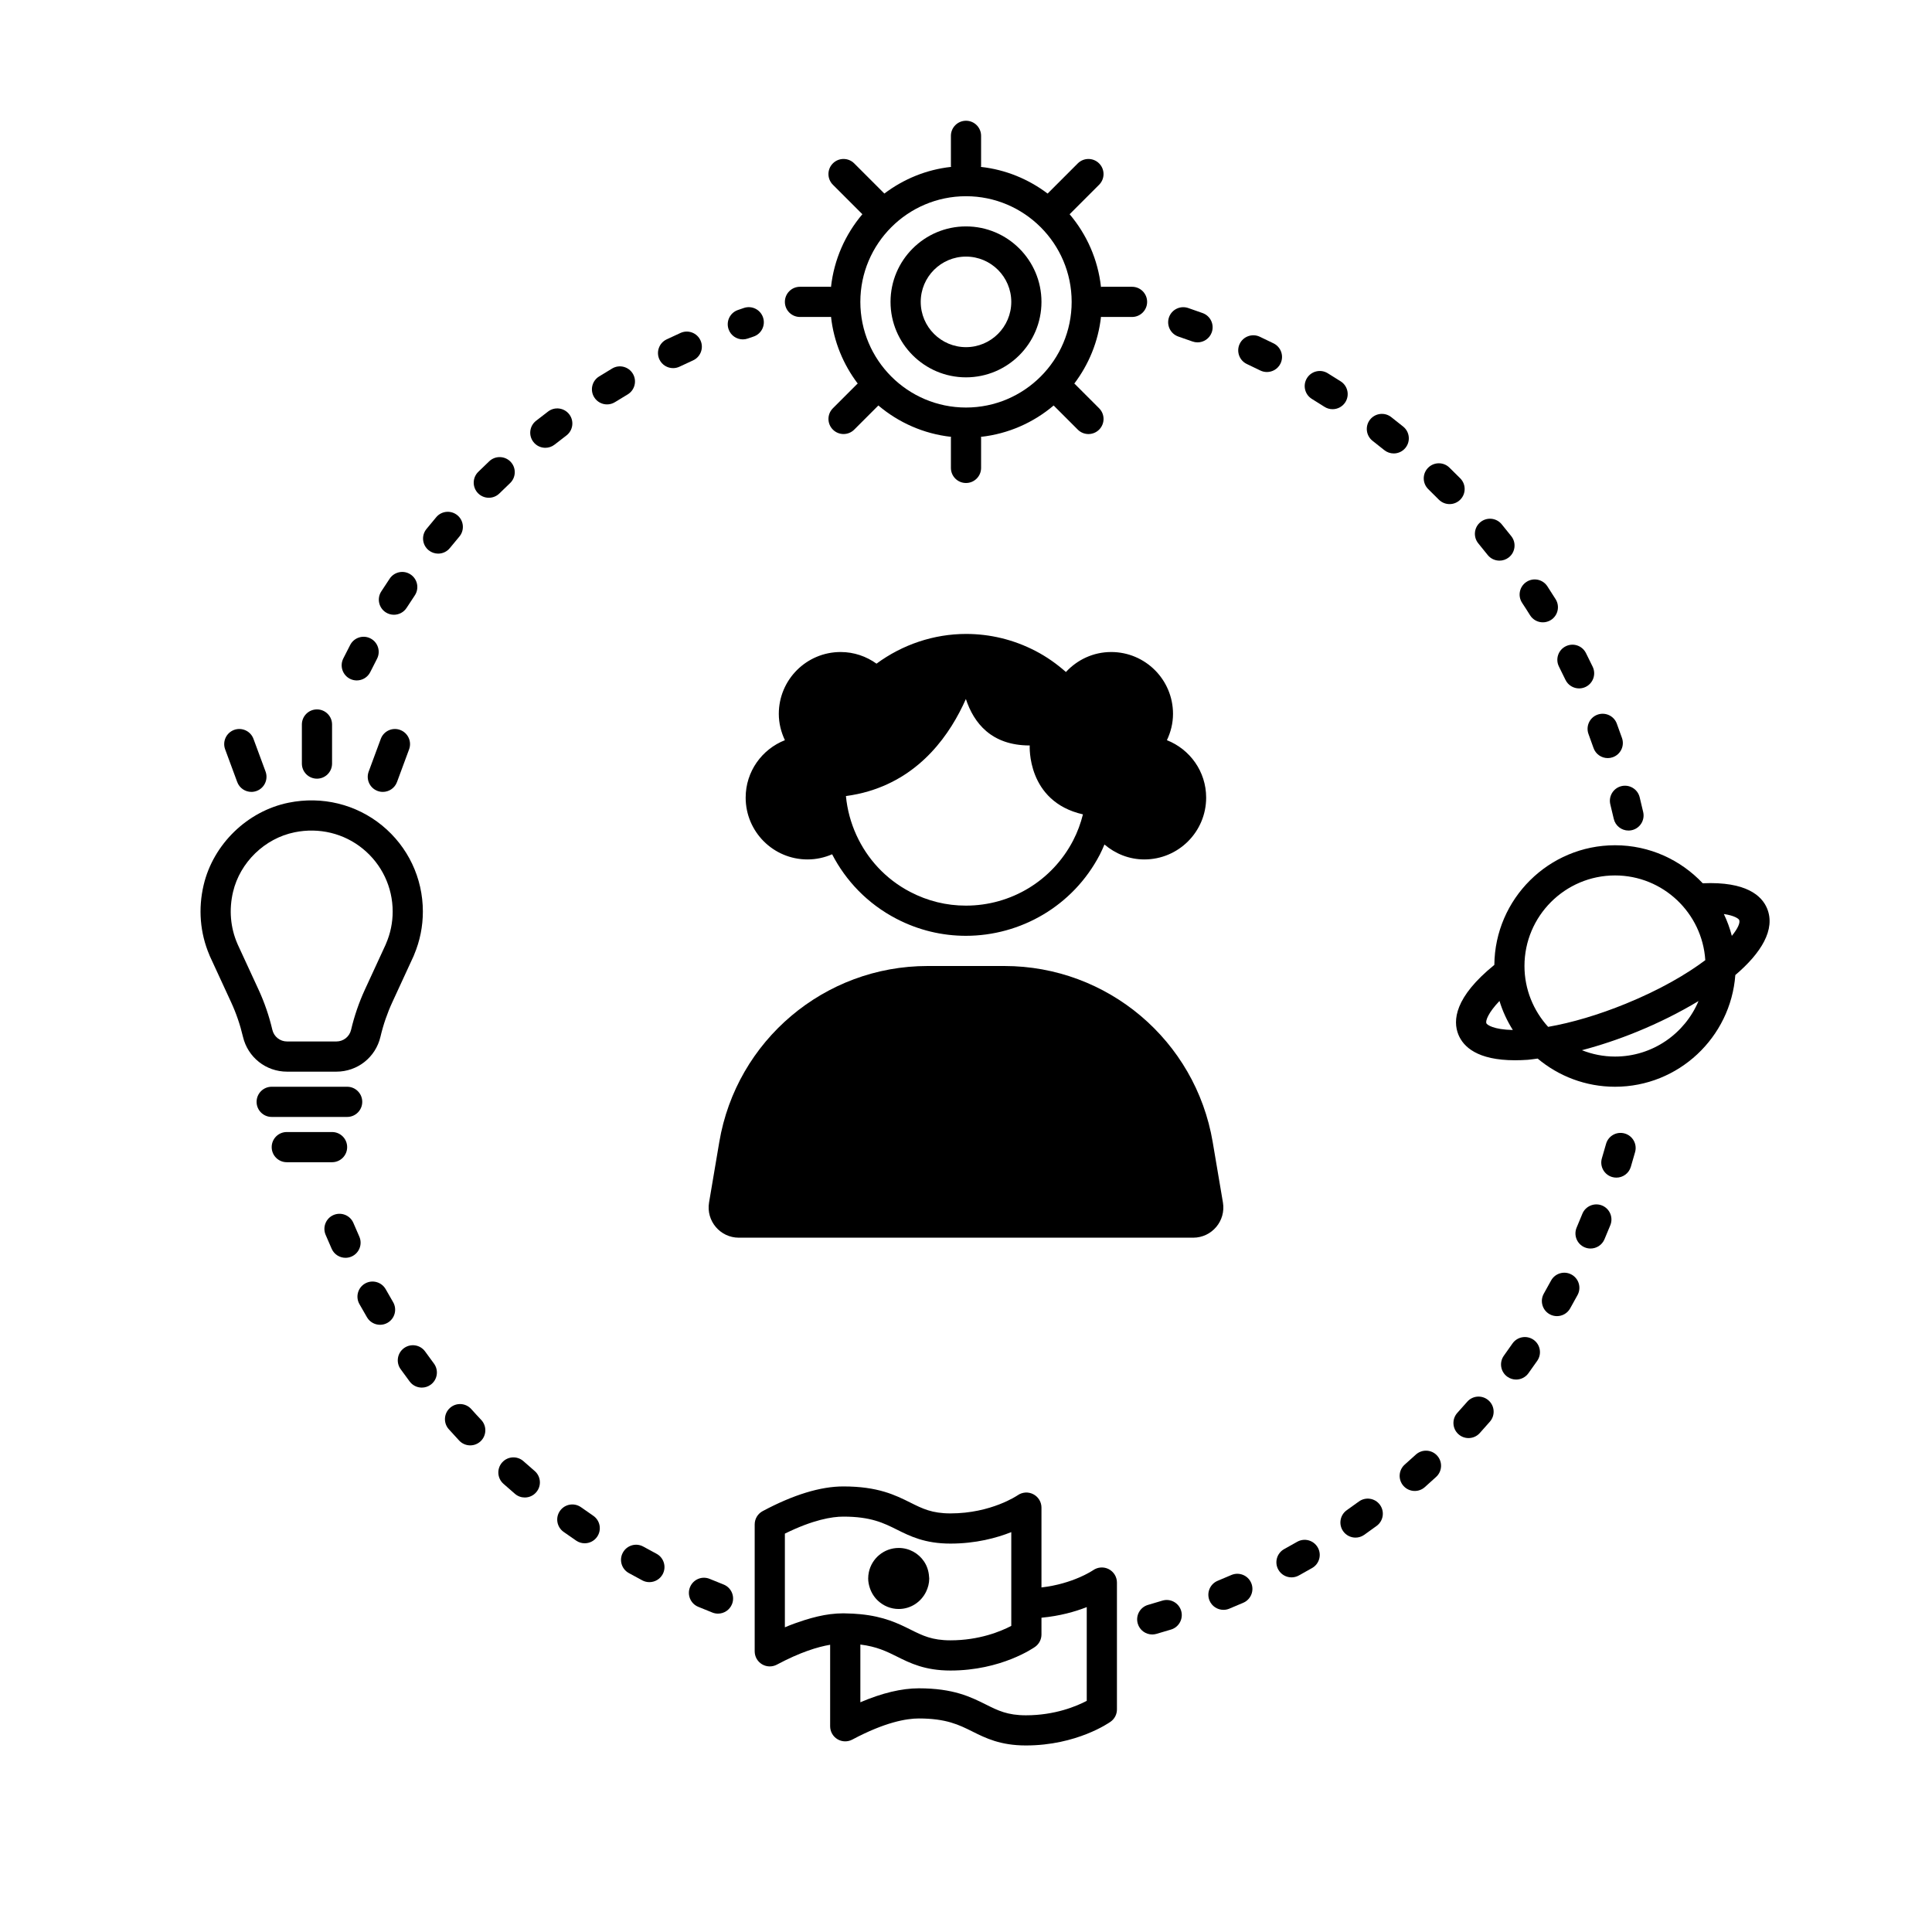 <svg xmlns="http://www.w3.org/2000/svg" xmlns:xlink="http://www.w3.org/1999/xlink" height="100px" width="100px" fill="#000000" x="0px" y="0px" viewBox="0 0 128 128" style="enable-background:new 0 0 128 128;" xml:space="preserve"><g><path d="M30.43,35.555c0.357-0.422,0.305-1.053-0.116-1.409   c-0.424-0.358-1.054-0.305-1.409,0.116c-0.221,0.261-0.438,0.522-0.652,0.787   c-0.349,0.429-0.282,1.059,0.146,1.406c0.186,0.15,0.408,0.224,0.629,0.224   c0.291,0,0.58-0.126,0.777-0.37C30.011,36.056,30.219,35.804,30.43,35.555z"></path><path d="M25.559,40.571c0.167,0.107,0.354,0.158,0.539,0.158   c0.329,0,0.651-0.162,0.843-0.46c0.177-0.275,0.356-0.548,0.538-0.818   c0.308-0.459,0.186-1.08-0.272-1.388c-0.458-0.31-1.081-0.186-1.388,0.272   c-0.189,0.282-0.377,0.566-0.562,0.854C24.959,39.653,25.094,40.272,25.559,40.571z   "></path><path d="M33.791,32.011c0.401-0.379,0.42-1.012,0.041-1.414   c-0.38-0.4-1.012-0.419-1.414-0.041c-0.247,0.234-0.493,0.471-0.736,0.71   c-0.393,0.389-0.396,1.021-0.009,1.415c0.196,0.197,0.454,0.297,0.712,0.297   c0.254,0,0.508-0.096,0.703-0.288C33.319,32.46,33.554,32.233,33.791,32.011z"></path><path d="M23.192,44.976c0.144,0.071,0.295,0.104,0.444,0.104   c0.368,0,0.722-0.203,0.896-0.555c0.146-0.293,0.294-0.585,0.444-0.873   c0.256-0.489,0.067-1.094-0.422-1.35c-0.49-0.258-1.094-0.066-1.35,0.422   c-0.158,0.302-0.312,0.605-0.464,0.91C22.496,44.13,22.698,44.729,23.192,44.976z"></path><path d="M46.412,22.559c-0.226-0.505-0.818-0.729-1.321-0.503   c-0.312,0.14-0.622,0.284-0.929,0.431c-0.498,0.239-0.709,0.836-0.471,1.334   c0.172,0.359,0.53,0.568,0.903,0.568c0.145,0,0.292-0.031,0.431-0.098   c0.293-0.141,0.587-0.277,0.884-0.411C46.413,23.654,46.639,23.062,46.412,22.559z"></path><path d="M37.719,27.456c-0.332-0.439-0.959-0.529-1.4-0.197   c-0.271,0.205-0.541,0.413-0.808,0.623c-0.435,0.342-0.509,0.971-0.168,1.404   c0.197,0.251,0.491,0.382,0.787,0.382c0.216,0,0.435-0.07,0.617-0.214   c0.257-0.202,0.515-0.402,0.774-0.598C37.963,28.523,38.051,27.896,37.719,27.456z"></path><path d="M41.929,24.762c-0.283-0.475-0.897-0.632-1.371-0.348   c-0.293,0.175-0.583,0.351-0.87,0.53c-0.469,0.292-0.612,0.908-0.32,1.377   c0.189,0.305,0.516,0.472,0.85,0.472c0.181,0,0.363-0.049,0.527-0.151   c0.277-0.172,0.556-0.342,0.837-0.509C42.056,25.851,42.211,25.236,41.929,24.762z   "></path><path d="M49.214,22.485c0.109,0,0.222-0.018,0.331-0.057l0.375-0.128   c0.524-0.173,0.809-0.739,0.635-1.264c-0.173-0.523-0.735-0.809-1.264-0.635   l-0.408,0.14c-0.521,0.183-0.795,0.753-0.612,1.274   C48.415,22.228,48.801,22.485,49.214,22.485z"></path><path d="M43.491,102.938c-0.289-0.153-0.576-0.31-0.862-0.468   c-0.482-0.271-1.092-0.095-1.359,0.389c-0.269,0.482-0.094,1.092,0.389,1.359   c0.298,0.166,0.597,0.328,0.897,0.487c0.148,0.079,0.309,0.116,0.467,0.116   c0.358,0,0.705-0.193,0.885-0.532C44.166,103.802,43.979,103.196,43.491,102.938z"></path><path d="M34.681,96.808c-0.412-0.367-1.045-0.331-1.412,0.082   s-0.33,1.045,0.082,1.412c0.254,0.226,0.51,0.449,0.768,0.67   c0.188,0.162,0.42,0.241,0.65,0.241c0.281,0,0.562-0.118,0.759-0.35   c0.36-0.419,0.312-1.05-0.108-1.409C35.171,97.241,34.925,97.025,34.681,96.808   z"></path><path d="M23.804,81.924c-0.133-0.297-0.263-0.596-0.389-0.896   c-0.215-0.51-0.802-0.745-1.31-0.534c-0.509,0.214-0.748,0.8-0.534,1.31   c0.132,0.313,0.268,0.626,0.406,0.937c0.166,0.371,0.531,0.592,0.914,0.592   c0.136,0,0.274-0.027,0.407-0.087C23.803,83.02,24.029,82.428,23.804,81.924z"></path><path d="M47.935,104.976c-0.305-0.12-0.607-0.242-0.907-0.367   c-0.513-0.218-1.096,0.026-1.309,0.535c-0.214,0.51,0.026,1.096,0.535,1.309   c0.315,0.133,0.632,0.261,0.95,0.385c0.12,0.047,0.243,0.069,0.365,0.069   c0.399,0,0.776-0.241,0.931-0.635C48.702,105.757,48.448,105.177,47.935,104.976z"></path><path d="M38.498,99.86c-0.451-0.321-1.074-0.216-1.395,0.234   s-0.216,1.074,0.234,1.395c0.277,0.198,0.558,0.393,0.84,0.584   c0.172,0.117,0.367,0.173,0.561,0.173c0.32,0,0.635-0.153,0.828-0.438   c0.311-0.457,0.191-1.079-0.266-1.389   C39.03,100.235,38.764,100.049,38.498,99.86z"></path><path d="M28.168,89.543c-0.321-0.448-0.945-0.553-1.396-0.231   c-0.449,0.322-0.553,0.946-0.231,1.396c0.198,0.277,0.399,0.551,0.603,0.823   c0.196,0.263,0.497,0.401,0.802,0.401c0.208,0,0.418-0.064,0.598-0.199   c0.442-0.33,0.533-0.957,0.202-1.399C28.55,90.072,28.358,89.809,28.168,89.543   z"></path><path d="M31.223,93.355c-0.37-0.412-1.002-0.445-1.412-0.076   c-0.411,0.369-0.445,1.001-0.076,1.412c0.228,0.253,0.457,0.505,0.689,0.753   c0.197,0.21,0.464,0.316,0.73,0.316c0.245,0,0.49-0.09,0.684-0.27   c0.403-0.378,0.424-1.011,0.047-1.414C31.662,93.839,31.44,93.599,31.223,93.355z   "></path><path d="M25.555,85.417c-0.271-0.481-0.88-0.653-1.361-0.385   c-0.481,0.27-0.654,0.879-0.385,1.361c0.166,0.296,0.336,0.592,0.508,0.885   c0.187,0.317,0.521,0.493,0.863,0.493c0.172,0,0.347-0.044,0.506-0.138   c0.477-0.28,0.635-0.894,0.355-1.369C25.875,85.983,25.713,85.701,25.555,85.417z"></path><path d="M77.002,106.048c-0.312,0.096-0.624,0.188-0.938,0.279   c-0.531,0.151-0.838,0.705-0.686,1.236c0.125,0.439,0.525,0.725,0.961,0.725   c0.091,0,0.184-0.013,0.275-0.039c0.326-0.093,0.652-0.189,0.976-0.289   c0.528-0.163,0.824-0.723,0.662-1.25C78.089,106.184,77.532,105.883,77.002,106.048z"></path><path d="M81.576,104.35c-0.298,0.13-0.598,0.257-0.898,0.38   c-0.511,0.21-0.756,0.794-0.547,1.305c0.159,0.387,0.532,0.621,0.926,0.621   c0.127,0,0.255-0.023,0.379-0.074c0.314-0.129,0.628-0.262,0.939-0.397   c0.507-0.221,0.738-0.811,0.518-1.316   C82.673,104.362,82.085,104.13,81.576,104.35z"></path><path d="M90.025,99.482c-0.263,0.192-0.528,0.383-0.795,0.57   c-0.451,0.317-0.561,0.941-0.243,1.394c0.194,0.276,0.505,0.425,0.819,0.425   c0.198,0,0.399-0.059,0.574-0.182c0.278-0.195,0.554-0.394,0.828-0.596   c0.445-0.327,0.541-0.952,0.214-1.397C91.097,99.251,90.469,99.154,90.025,99.482z"></path><path d="M106.136,79.866c-0.508-0.204-1.095,0.041-1.302,0.554   c-0.122,0.303-0.247,0.605-0.376,0.906c-0.217,0.508,0.02,1.096,0.527,1.312   c0.128,0.055,0.261,0.08,0.393,0.08c0.388,0,0.758-0.228,0.92-0.607   c0.133-0.312,0.264-0.627,0.392-0.943C106.896,80.656,106.648,80.073,106.136,79.866z"></path><path d="M104.112,84.44c-0.485-0.262-1.093-0.079-1.354,0.407   c-0.153,0.286-0.311,0.57-0.473,0.853c-0.274,0.479-0.108,1.091,0.371,1.365   c0.157,0.09,0.328,0.132,0.496,0.132c0.347,0,0.685-0.181,0.869-0.503   c0.17-0.298,0.335-0.598,0.498-0.899   C104.781,85.309,104.599,84.702,104.112,84.44z"></path><path d="M107.635,75.095c-0.533-0.15-1.084,0.162-1.231,0.694   c-0.088,0.315-0.179,0.63-0.273,0.943c-0.16,0.529,0.14,1.087,0.668,1.246   c0.097,0.029,0.193,0.043,0.289,0.043c0.43,0,0.827-0.278,0.957-0.711   c0.099-0.327,0.193-0.655,0.285-0.984   C108.478,75.794,108.167,75.242,107.635,75.095z"></path><path d="M85.936,102.151c-0.281,0.162-0.564,0.321-0.85,0.477   c-0.485,0.265-0.664,0.872-0.399,1.356c0.182,0.333,0.524,0.521,0.879,0.521   c0.162,0,0.326-0.039,0.478-0.122c0.299-0.163,0.596-0.33,0.891-0.5   c0.479-0.275,0.644-0.887,0.367-1.365C87.025,102.04,86.415,101.875,85.936,102.151z   "></path><path d="M93.798,96.376c-0.24,0.221-0.483,0.438-0.729,0.654   c-0.414,0.366-0.453,0.998-0.088,1.412c0.198,0.224,0.474,0.338,0.75,0.338   c0.235,0,0.472-0.082,0.662-0.25c0.255-0.226,0.508-0.453,0.758-0.684   c0.407-0.374,0.433-1.006,0.059-1.412C94.838,96.027,94.202,96.001,93.798,96.376   z"></path><path d="M100.202,89.015c-0.185,0.269-0.374,0.534-0.564,0.798   c-0.324,0.447-0.225,1.072,0.223,1.396c0.178,0.129,0.383,0.19,0.586,0.19   c0.31,0,0.615-0.144,0.811-0.413c0.2-0.275,0.397-0.555,0.592-0.835   c0.313-0.455,0.199-1.077-0.255-1.392   C101.138,88.447,100.517,88.56,100.202,89.015z"></path><path d="M97.203,92.874c-0.214,0.246-0.431,0.489-0.649,0.729   c-0.371,0.409-0.341,1.041,0.067,1.413c0.192,0.174,0.433,0.26,0.673,0.26   c0.271,0,0.543-0.11,0.74-0.327c0.229-0.252,0.455-0.507,0.679-0.765   c0.362-0.417,0.317-1.048-0.1-1.41C98.196,92.411,97.564,92.455,97.203,92.874z   "></path><path d="M105.244,48.637c0.113,0.305,0.223,0.61,0.33,0.917   c0.144,0.413,0.53,0.672,0.944,0.672c0.109,0,0.22-0.018,0.328-0.056   c0.522-0.182,0.798-0.751,0.616-1.272c-0.111-0.322-0.227-0.642-0.346-0.96   c-0.192-0.518-0.77-0.779-1.286-0.587   C105.313,47.543,105.051,48.119,105.244,48.637z"></path><path d="M106.689,53.299c0.079,0.314,0.154,0.63,0.226,0.947   c0.104,0.465,0.518,0.78,0.975,0.78c0.073,0,0.146-0.008,0.221-0.024   c0.539-0.121,0.877-0.656,0.756-1.195c-0.075-0.333-0.154-0.666-0.237-0.996   c-0.135-0.535-0.68-0.859-1.214-0.726   C106.88,52.22,106.555,52.763,106.689,53.299z"></path><path d="M103.286,44.166c0.146,0.29,0.29,0.582,0.43,0.875   c0.172,0.359,0.53,0.568,0.903,0.568c0.145,0,0.292-0.031,0.431-0.098   c0.498-0.239,0.709-0.836,0.471-1.334c-0.147-0.307-0.297-0.612-0.451-0.916   c-0.249-0.492-0.849-0.692-1.344-0.439   C103.233,43.071,103.036,43.673,103.286,44.166z"></path><path d="M78.075,22.3c0.309,0.104,0.616,0.211,0.922,0.322   c0.113,0.041,0.229,0.061,0.343,0.061c0.408,0,0.792-0.252,0.939-0.657   c0.189-0.52-0.078-1.093-0.597-1.282c-0.321-0.117-0.645-0.23-0.969-0.34   c-0.527-0.174-1.092,0.107-1.268,0.629   C77.271,21.557,77.552,22.123,78.075,22.3z"></path><path d="M101.368,40.758c0.189,0.305,0.516,0.473,0.851,0.473   c0.18,0,0.362-0.049,0.526-0.15c0.47-0.291,0.613-0.908,0.322-1.377   c-0.181-0.29-0.364-0.578-0.552-0.863c-0.302-0.461-0.923-0.592-1.385-0.287   c-0.462,0.303-0.59,0.923-0.287,1.385   C101.021,40.209,101.197,40.481,101.368,40.758z"></path><path d="M98.557,36.762c0.197,0.251,0.491,0.382,0.787,0.382   c0.216,0,0.435-0.07,0.617-0.214c0.435-0.342,0.509-0.971,0.168-1.404   c-0.211-0.269-0.425-0.533-0.642-0.796c-0.352-0.425-0.98-0.486-1.408-0.135   c-0.426,0.352-0.486,0.981-0.135,1.408   C98.151,36.254,98.355,36.507,98.557,36.762z"></path><path d="M84.833,24.093c0.246-0.495,0.044-1.095-0.45-1.341   c-0.307-0.152-0.614-0.3-0.924-0.445c-0.499-0.232-1.096-0.017-1.33,0.482   c-0.233,0.5-0.018,1.096,0.482,1.33c0.296,0.138,0.59,0.279,0.881,0.424   c0.144,0.071,0.295,0.104,0.444,0.104C84.305,24.647,84.658,24.444,84.833,24.093   z"></path><path d="M92.969,28.266c-0.267-0.216-0.533-0.428-0.803-0.637   c-0.437-0.337-1.064-0.257-1.403,0.179c-0.338,0.437-0.258,1.065,0.179,1.403   c0.258,0.199,0.513,0.401,0.766,0.607c0.186,0.15,0.409,0.224,0.63,0.224   c0.291,0,0.58-0.126,0.777-0.37C93.462,29.243,93.397,28.614,92.969,28.266z"></path><path d="M96.749,31.695c-0.239-0.242-0.48-0.481-0.725-0.718   c-0.396-0.386-1.031-0.375-1.414,0.02c-0.386,0.396-0.376,1.029,0.02,1.414   c0.234,0.229,0.466,0.458,0.695,0.69c0.196,0.197,0.454,0.297,0.712,0.297   c0.254,0,0.508-0.096,0.703-0.288C97.133,32.722,97.137,32.089,96.749,31.695z"></path><path d="M89.13,26.65c0.298-0.464,0.163-1.083-0.302-1.382   c-0.287-0.185-0.576-0.365-0.868-0.543c-0.47-0.288-1.087-0.138-1.374,0.333   c-0.288,0.472-0.139,1.087,0.333,1.374c0.278,0.17,0.554,0.343,0.829,0.52   c0.167,0.107,0.354,0.158,0.539,0.158C88.616,27.11,88.938,26.948,89.13,26.65   z"></path><path d="M73.46,103.961c-0.329-0.171-0.731-0.145-1.037,0.069   c-0.015,0.01-1.321,0.902-3.423,1.142v-5.29c0-0.373-0.209-0.713-0.54-0.885   c-0.33-0.173-0.73-0.146-1.037,0.068c-0.017,0.012-1.753,1.202-4.453,1.202   c-1.221,0-1.851-0.314-2.648-0.712c-1.011-0.504-2.156-1.075-4.447-1.075   c-1.516,0-3.314,0.55-5.345,1.635C50.203,100.289,50,100.628,50,100.997v8.408   c0,0.352,0.185,0.677,0.485,0.857c0.301,0.18,0.674,0.19,0.985,0.024   c1.537-0.819,2.693-1.175,3.529-1.316v5.4c0,0.352,0.185,0.677,0.485,0.857   c0.3,0.181,0.674,0.19,0.985,0.024c2.167-1.155,3.591-1.398,4.403-1.398   c1.819,0,2.663,0.421,3.555,0.865c0.867,0.433,1.849,0.923,3.541,0.923   c3.372,0,5.521-1.509,5.611-1.573C73.844,113.882,74,113.579,74,113.256v-8.409   C74,104.474,73.79,104.134,73.46,103.961z M72,112.686   c-0.672,0.353-2.106,0.957-4.03,0.957c-1.221,0-1.851-0.314-2.647-0.712   c-1.012-0.505-2.157-1.076-4.448-1.076c-1.138,0-2.437,0.311-3.874,0.925v-3.825   c1.087,0.134,1.746,0.459,2.429,0.799c0.867,0.433,1.849,0.923,3.541,0.923   c3.372,0,5.521-1.509,5.611-1.573C68.844,108.916,69,108.613,69,108.29v-1.112   c1.216-0.113,2.238-0.403,3-0.704V112.686z M52,107.813v-1.473v-4.733   c1.87-0.923,3.128-1.127,3.874-1.127c1.82,0,2.663,0.42,3.555,0.865   c0.867,0.433,1.85,0.922,3.541,0.922c1.683,0,3.061-0.375,4.03-0.76v3.635v1.021   v1.006v0.55c-0.672,0.353-2.106,0.957-4.03,0.957   c-1.221,0-1.851-0.314-2.647-0.712c-0.829-0.414-1.758-0.866-3.322-1.019   c-0.308-0.03-0.637-0.05-1-0.054c-0.044-0-0.081-0.004-0.126-0.004   c-0.281,0-0.573,0.02-0.874,0.057c-0.532,0.067-1.1,0.204-1.69,0.389   C52.886,107.468,52.452,107.62,52,107.813z"></path><path d="M58.171,106.056c0.361,0.335,0.84,0.544,1.371,0.544   c0.799,0,1.483-0.467,1.811-1.14c0.131-0.268,0.211-0.564,0.211-0.882   c0-0.039-0.009-0.075-0.011-0.113c-0.021-0.371-0.135-0.717-0.329-1.008   c-0.363-0.543-0.98-0.901-1.682-0.901c-0.974,0-1.787,0.689-1.979,1.607   c-0.028,0.134-0.044,0.273-0.044,0.415c0,0.218,0.043,0.423,0.107,0.62   C57.735,105.53,57.921,105.824,58.171,106.056z"></path><path d="M64,25c2.757,0,5-2.243,5-5s-2.243-5-5-5s-5,2.243-5,5S61.243,25,64,25z M64,17   c1.654,0,3,1.346,3,3s-1.346,3-3,3s-3-1.346-3-3S62.346,17,64,17z"></path><path d="M53,21h2c0.02,0,0.037-0.01,0.057-0.012   c0.181,1.652,0.816,3.165,1.771,4.426c-0.01,0.009-0.024,0.012-0.034,0.022   l-1.613,1.613c-0.391,0.391-0.391,1.023,0,1.414   c0.195,0.195,0.451,0.293,0.707,0.293s0.512-0.098,0.707-0.293l1.599-1.599   c1.332,1.128,2.993,1.877,4.818,2.078C63.01,28.963,63,28.98,63,29v2   c0,0.553,0.447,1,1,1s1-0.447,1-1v-2c0-0.02-0.01-0.037-0.011-0.057   c1.825-0.201,3.486-0.949,4.818-2.078l1.599,1.599   c0.195,0.195,0.451,0.293,0.707,0.293s0.512-0.098,0.707-0.293   c0.391-0.391,0.391-1.023,0-1.414l-1.613-1.613   c-0.01-0.01-0.023-0.013-0.034-0.022c0.954-1.261,1.589-2.774,1.771-4.426   C72.963,20.99,72.98,21,73,21h2c0.553,0,1-0.447,1-1s-0.447-1-1-1h-2   c-0.02,0-0.037,0.01-0.057,0.012c-0.201-1.826-0.949-3.486-2.078-4.818   l1.954-1.954c0.391-0.391,0.391-1.023,0-1.414s-1.023-0.391-1.414,0l-1.998,1.998   c-1.259-0.951-2.77-1.584-4.419-1.766C64.99,11.037,65,11.02,65,11V9   c0-0.553-0.447-1-1-1s-1,0.447-1,1v2c0,0.02,0.01,0.037,0.011,0.057   c-1.649,0.181-3.16,0.814-4.419,1.766l-1.998-1.998   c-0.391-0.391-1.023-0.391-1.414,0s-0.391,1.023,0,1.414l1.954,1.954   c-1.128,1.332-1.877,2.993-2.078,4.818C55.037,19.01,55.02,19,55,19h-2   c-0.553,0-1,0.447-1,1S52.447,21,53,21z M64,13c3.859,0,7,3.141,7,7s-3.141,7-7,7s-7-3.141-7-7   S60.141,13,64,13z"></path><path d="M117.077,60.194c-0.347-0.846-1.377-1.803-4.266-1.675   C111.352,56.972,109.29,56,107,56c-4.387,0-7.957,3.55-7.996,7.927   c-2.641,2.141-2.76,3.693-2.381,4.622c0.326,0.798,1.249,1.696,3.751,1.696   c0.266,0,0.549-0.01,0.852-0.031c0.205-0.015,0.433-0.056,0.647-0.081   C103.262,71.297,105.05,72,107,72c4.209,0,7.661-3.269,7.97-7.401   C116.688,63.137,117.643,61.579,117.077,60.194z M107,58   c3.178,0,5.78,2.486,5.98,5.614c-1.226,0.918-2.962,1.943-5.262,2.883   c-1.797,0.734-3.575,1.261-5.15,1.535C101.598,66.965,101,65.553,101,64   C101,60.691,103.691,58,107,58z M98.475,67.793c-0.064-0.157,0.118-0.691,0.87-1.477   c0.208,0.686,0.51,1.329,0.884,1.924C98.954,68.216,98.517,67.897,98.475,67.793z    M107,70c-0.774,0-1.513-0.152-2.193-0.421c1.187-0.312,2.426-0.723,3.667-1.231   c1.41-0.576,2.804-1.269,4.057-2.026C111.622,68.481,109.485,70,107,70z    M114.738,62.004c-0.13-0.504-0.307-0.987-0.528-1.447   c0.712,0.103,0.982,0.314,1.016,0.394   C115.301,61.135,115.14,61.512,114.738,62.004z"></path><path d="M22.286,71c1.4,0,2.602-0.952,2.921-2.315   c0.184-0.786,0.449-1.557,0.788-2.292l1.406-3.048   c0.016-0.034,0.029-0.069,0.041-0.104c0.381-0.907,0.574-1.865,0.574-2.849   c0-2.219-0.986-4.298-2.705-5.704c-1.72-1.406-3.975-1.958-6.191-1.507   c-2.727,0.553-4.988,2.744-5.628,5.453c-0.37,1.572-0.24,3.169,0.375,4.623   c0.01,0.03,0.022,0.059,0.035,0.088l1.407,3.049   c0.337,0.729,0.602,1.5,0.787,2.291C16.416,70.048,17.617,71,19.018,71H22.286z    M18.044,68.228c-0.216-0.922-0.525-1.822-0.919-2.673l-1.379-2.987   c-0.005-0.014-0.011-0.027-0.017-0.041c-0.466-1.073-0.566-2.261-0.29-3.434   c0.463-1.963,2.103-3.551,4.077-3.951c1.621-0.333,3.275,0.068,4.528,1.095   c1.253,1.024,1.972,2.539,1.972,4.155c0,0.738-0.149,1.457-0.444,2.136   c-0.009,0.019-0.016,0.038-0.023,0.058l-1.37,2.97   c-0.396,0.858-0.704,1.757-0.919,2.673C23.153,68.683,22.753,69,22.286,69h-3.269   C18.551,69,18.15,68.683,18.044,68.228z"></path><path d="M23,74c0.553,0,1-0.447,1-1s-0.447-1-1-1h-5c-0.553,0-1,0.447-1,1s0.447,1,1,1H23z"></path><path d="M23,76c0-0.553-0.447-1-1-1h-3c-0.553,0-1,0.447-1,1s0.447,1,1,1h3C22.553,77,23,76.553,23,76   z"></path><path d="M21,51.589c0.553,0,1-0.447,1-1V48c0-0.553-0.447-1-1-1s-1,0.447-1,1v2.589   C20,51.142,20.447,51.589,21,51.589z"></path><path d="M26.512,48.361c-0.516-0.194-1.092,0.072-1.284,0.591l-0.802,2.167   c-0.192,0.518,0.072,1.093,0.591,1.284c0.114,0.043,0.231,0.062,0.347,0.062   c0.406,0,0.788-0.249,0.938-0.653l0.802-2.167   C27.295,49.128,27.03,48.553,26.512,48.361z"></path><path d="M15.717,51.812c0.149,0.403,0.532,0.653,0.938,0.653   c0.115,0,0.232-0.02,0.347-0.062c0.518-0.192,0.783-0.767,0.592-1.285   l-0.801-2.167c-0.191-0.519-0.768-0.781-1.285-0.592   c-0.518,0.192-0.783,0.767-0.592,1.285L15.717,51.812z"></path><path d="M81.022,79.666l-0.677-4.001C79.206,68.93,73.372,64,66.541,64h-5.083   c-6.831,0-12.665,4.93-13.804,11.665l-0.677,4.001C46.772,80.887,47.712,82,48.95,82   h30.1C80.288,82,81.228,80.887,81.022,79.666z"></path><path d="M49.402,52.844c0,2.262,1.834,4.096,4.096,4.096   c0.581,0,1.131-0.124,1.632-0.342c0.913,1.766,2.354,3.28,4.251,4.268   C60.856,61.636,62.435,62,63.992,62c3.608,0,7.093-1.959,8.875-5.381   c0.115-0.22,0.21-0.444,0.306-0.669c0.715,0.609,1.63,0.99,2.642,0.99   c2.262,0,4.096-1.834,4.096-4.096c0-1.733-1.08-3.206-2.6-3.805   c0.252-0.531,0.404-1.118,0.404-1.745c0-2.262-1.834-4.096-4.096-4.096   c-1.189,0-2.25,0.515-2.999,1.324c-0.599-0.529-1.261-1.003-2.002-1.388   C67.144,42.364,65.565,42,64.008,42c-2.134,0-4.216,0.701-5.937,1.969   c-0.671-0.481-1.488-0.771-2.377-0.771c-2.262,0-4.096,1.834-4.096,4.096   c0,0.627,0.152,1.214,0.404,1.745C50.481,49.638,49.402,51.112,49.402,52.844z    M60.305,59.093c-1.64-0.854-2.853-2.204-3.567-3.768   c-0.373-0.816-0.608-1.689-0.693-2.584c0.532-0.072,1.034-0.179,1.507-0.32   c3.495-1.037,5.414-3.792,6.44-6.11c0.521,1.58,1.68,3.078,4.23,3.078   c0,0-0.22,3.713,3.526,4.565c-0.149,0.592-0.361,1.177-0.655,1.741   C69.71,58.35,66.989,60,63.992,60C62.7,60,61.46,59.695,60.305,59.093z"></path></g></svg>